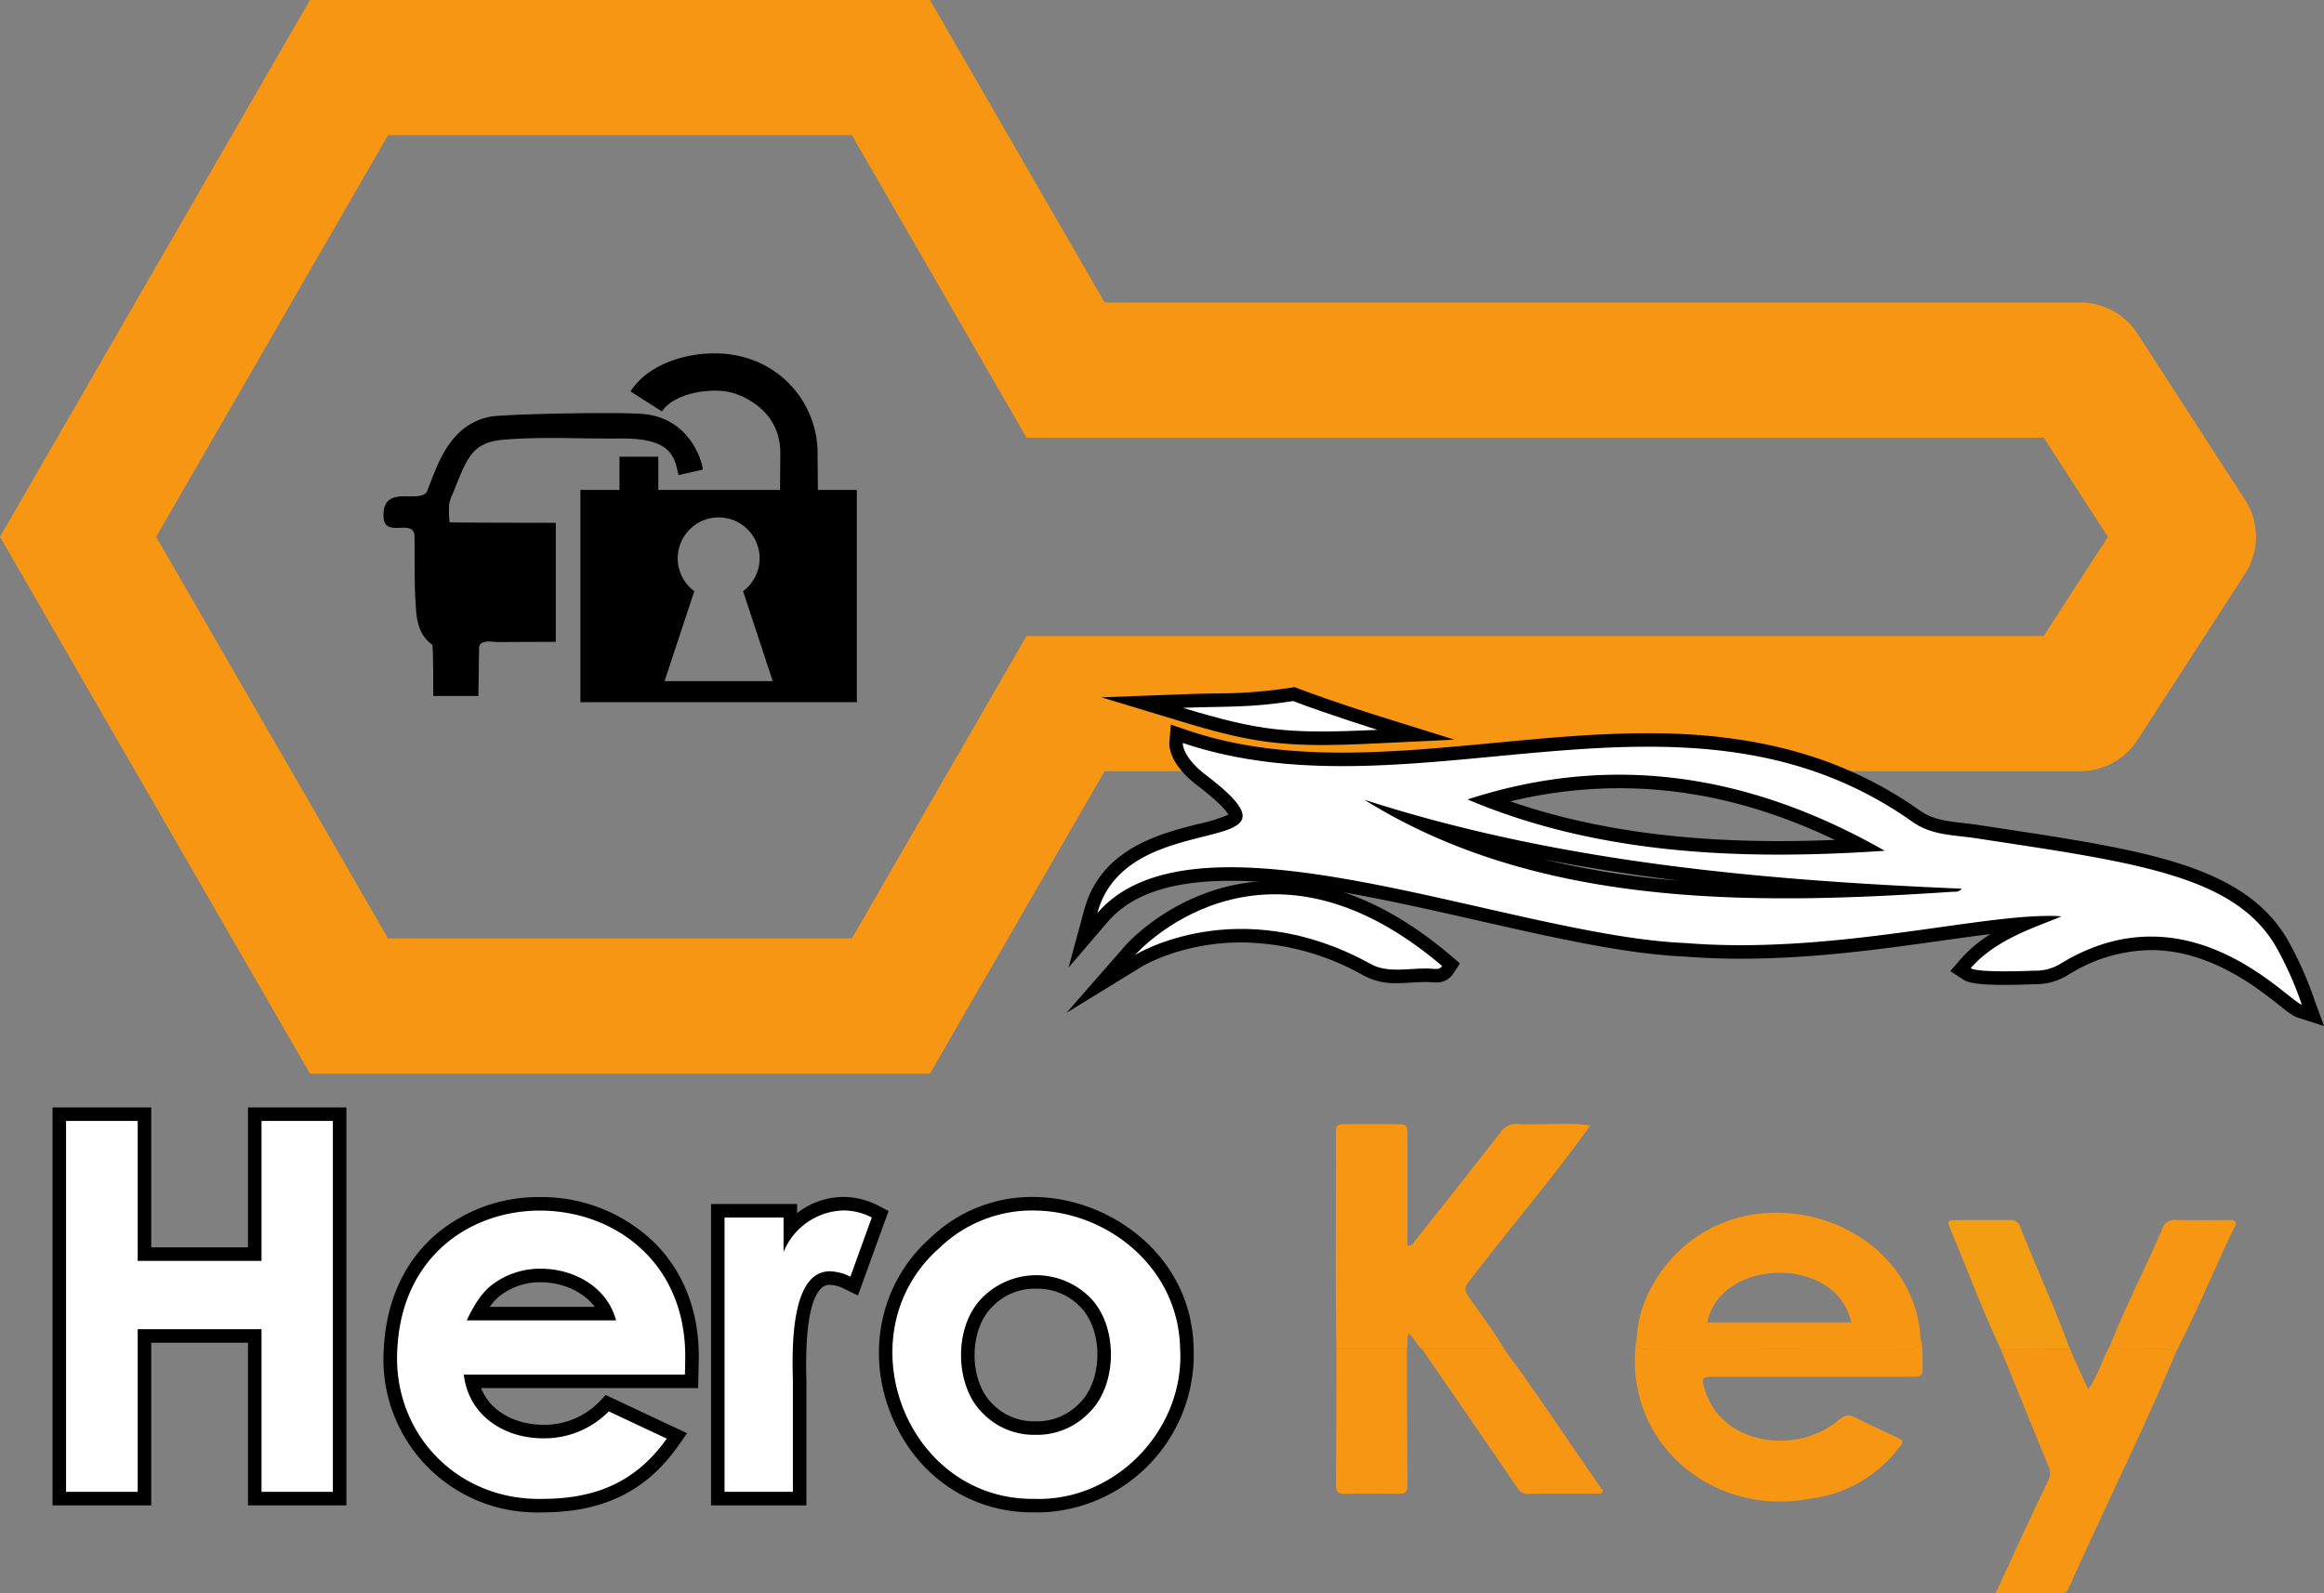 <svg id="LOGO" xmlns="http://www.w3.org/2000/svg" viewBox="0 0 515.568 353.576"><rect x="0" y="0" width="515.568" height="353.576" fill="#808080" stroke="none"/><g id="Text"><g id="Key"><path d="M341.15,422.606c-.282-15.741-.051-31.49-.118-47.233,0-2.706.016-2.717,2.714-2.726q5.12-.016,10.238,0c2.9.006,2.909.013,2.912,2.806q.012,12.05,0,24.105c1.085.266,1.329-.579,1.71-1.058,6.309-7.942,12.625-15.879,18.839-23.9a4.313,4.313,0,0,1,3.9-2c5.4.353,10.779-.432,16.139.317-8.235,11.621-17.585,22.4-26.226,33.738-1.988,2.528-1.975,2.543-.062,5.3,2.437,3.517,5.057,6.909,7.192,10.629l-18.229,0c-1.214-.846-1.6-2.4-2.942-3.432-.623,1.148-.109,2.373-.445,3.441Z" transform="translate(-44.673 -123.212)" style="fill:#f79613"/><path d="M470.738,420.1c.637,2.315.4,4.684.453,7.038.122,2.161-2.312,1.419-3.693,1.558q-21.375.007-42.75,0c-2.484.053-2.641.252-1.941,2.529,3.471,12.732,20.653,15,29.859,7,1.267-1.029,2.19-1.256,3.668-.471,2.926,1.555,5.985,2.86,8.968,4.309,1.815.882,1.811.927.5,2.565a29.119,29.119,0,0,1-19.777,11.155c-21.758,4.086-41.7-12.881-38.281-35.712-.143,1.915.736,2.566,2.647,2.561q28.842-.074,57.684,0C469.962,422.645,470.905,422.056,470.738,420.1Z" transform="translate(-44.673 -123.212)" style="fill:#f79613"/><path d="M470.738,420.1c.167,1.952-.776,2.541-2.659,2.536q-28.842-.07-57.684,0c-1.911,0-2.79-.646-2.647-2.561.454-6.816,3.336-12.56,7.762-17.63C433.808,382.37,469.157,394.06,470.738,420.1Zm-15.382-3.463c-3.117-14.853-28.961-14.5-31.931,0Z" transform="translate(-44.673 -123.212)" style="fill:#f79613"/><path d="M527.452,423.089c-7.285,17.529-15.845,34.573-23.581,51.934-.406.884-.706,1.772-1.957,1.765-4.7-.028-9.4-.011-14.531-.011,3.977-8.664,7.592-16.549,11.66-24.993a3.842,3.842,0,0,0-.02-3.461c-3.526-8.549-6.989-17.124-10.472-25.69l15.322-.082,4.042,8.962c2.227-3.032,3.016-6.533,4.781-9.525a4.2,4.2,0,0,0,2.96.622C519.554,422.924,523.715,421.937,527.452,423.089Z" transform="translate(-44.673 -123.212)" style="fill:#f79613"/><path d="M360.162,422.589l18.229,0c7.57,10.22,14.6,21.03,21.889,31.408-.324.862-.936.648-1.4.65-4.974.023-9.949.009-14.924.023a2.54,2.54,0,0,1-2.473-1.037Q370.863,438.086,360.162,422.589Z" transform="translate(-44.673 -123.212)" style="fill:#f79613"/><path d="M341.15,422.606l15.625-.008c.035,10.114.053,20.229.127,30.342.01,1.436-.643,1.756-1.909,1.742-4.012-.045-8.026-.068-12.037.01-1.523.03-1.907-.586-1.9-2C341.123,442.663,341.127,432.635,341.15,422.606Z" transform="translate(-44.673 -123.212)" style="fill:#f79613"/><path d="M503.873,422.551l-15.322.082c-4.107-8.752-7.481-17.822-11.215-26.74-.71-1.814-.621-1.927,1.318-1.945,3.933-.037,7.866.023,11.8-.029a2.184,2.184,0,0,1,2.392,1.51C496.4,404.5,500.572,413.436,503.873,422.551Z" transform="translate(-44.673 -123.212)" style="fill:#f29d12"/><path d="M527.452,423.089c-3.737-1.152-7.9-.165-11.8-.48a4.2,4.2,0,0,1-2.96-.621c3.508-8.816,7.861-17.278,11.632-26a2.915,2.915,0,0,1,3.125-2.094c3.925.124,7.857.05,11.786.035,1.071,0,1.824.227,1.2,1.491C535.959,404.573,532.193,414.06,527.452,423.089Z" transform="translate(-44.673 -123.212)" style="fill:#f79613"/></g><g id="Hero"><path d="M275.165,457.313c-.311,0-.627,0-.94-.014l-.477,0c-13.687,0-25.3-8.265-30.318-21.571s-1.591-27.732,8.71-36.779a30.873,30.873,0,0,1,21.7-8.641c16.088,0,33.711,12.244,34.129,32.025a33.541,33.541,0,0,1-32.8,34.975Zm-.626-49.636a14.329,14.329,0,0,0-10.8,4.45c-2.791,2.75-4.359,7-4.37,11.722s1.576,9.105,4.246,11.756a15.263,15.263,0,0,0,21.616,0c2.759-2.714,4.375-7.093,4.389-11.782.014-4.733-1.535-8.994-4.249-11.693A14.433,14.433,0,0,0,274.539,407.677Z" transform="translate(-44.673 -123.212)" style="fill:#fff"/><path d="M273.84,391.813c16.223,0,32.247,12.447,32.63,30.557,1.108,17.565-13.665,33.443-31.3,33.443-.3,0-.6,0-.895-.013-.176,0-.349,0-.523,0-28.426,0-42.019-36.927-20.618-55.723a29.579,29.579,0,0,1,20.71-8.268m.553,49.78a16.026,16.026,0,0,0,11.957-4.983c6.282-6.17,6.416-19.241.08-25.54a16.856,16.856,0,0,0-23.81.06c-6.411,6.307-6.233,19.409-.06,25.54a15.827,15.827,0,0,0,11.833,4.923m-.553-52.78v0a32.391,32.391,0,0,0-22.737,9.055c-10.738,9.466-14.3,24.529-9.077,38.394,5.24,13.9,17.394,22.542,31.722,22.542.167,0,.333,0,.5,0,.3.009.613.013.917.013a35.043,35.043,0,0,0,34.3-36.569c-.475-20.65-18.851-33.431-35.628-33.431Zm.553,49.78a12.772,12.772,0,0,1-9.6-3.924l-.058-.066-.063-.062c-2.392-2.375-3.813-6.371-3.8-10.689.01-4.263,1.45-8.22,3.853-10.583l.071-.07.066-.075a12.839,12.839,0,0,1,9.678-3.947,13.071,13.071,0,0,1,9.662,3.9l.055.061.059.059c2.4,2.382,3.82,6.354,3.807,10.624-.013,4.3-1.461,8.278-3.874,10.648l-.068.067-.064.071a12.947,12.947,0,0,1-9.723,3.985Z" transform="translate(-44.673 -123.212)"/><path d="M203.91,455.74V391.87H220v4a15.684,15.684,0,0,1,11.78-5.56,15.119,15.119,0,0,1,6.988,1.732l1.171.605-5.774,15.941-1.5-.722a9.168,9.168,0,0,0-3.87-1.058,4.153,4.153,0,0,0-3.114,1.328c-4.1,4.214-3.734,17.184-3.614,21.447V455.74Z" transform="translate(-44.673 -123.212)" style="fill:#fff"/><path d="M231.78,391.8a13.675,13.675,0,0,1,6.3,1.566l-4.76,13.14A10.555,10.555,0,0,0,228.8,405.3c-8.468,0-8.463,15.912-8.228,24.317v24.62H205.41V393.37H218.5v7.66a14.755,14.755,0,0,1,13.28-9.226m0-3h0a16.82,16.82,0,0,0-10.28,3.589V390.37H202.41v66.87h21.16V430.2l.016-.04-.017-.621c-.308-11.015.765-17.864,3.19-20.359a2.655,2.655,0,0,1,2.039-.874,7.737,7.737,0,0,1,3.219.909l2.992,1.443,1.132-3.123,4.76-13.14.9-2.479-2.344-1.209a16.6,16.6,0,0,0-7.674-1.9Z" transform="translate(-44.673 -123.212)"/><path d="M164.228,457.311a32.466,32.466,0,0,1-32.9-35.038c1.192-21.94,18.011-31.941,33.133-31.941a34.451,34.451,0,0,1,24.655,10.01c6.186,6.349,9.318,15,9.059,25.007l-.091,4.371H149.342c1.784,7.682,9.031,11.143,15.806,11.143a18.507,18.507,0,0,0,13.491-5.5l.746-.789,15.466,7.264-1.038,1.462c-6.746,9.518-15.862,13.968-28.689,14C164.846,457.307,164.537,457.311,164.228,457.311Zm15.01-42.621c-2.564-5.824-8.932-8.457-14.549-8.457a16.039,16.039,0,0,0-9.93,3.245,15.823,15.823,0,0,0-4.109,5.212Z" transform="translate(-44.673 -123.212)" style="fill:#fff"/><path d="M164.466,391.832c16.347,0,32.787,11.4,32.214,33.478l-.06,2.91H147.56c1.116,9.34,9.229,14.143,17.588,14.143a20.053,20.053,0,0,0,14.582-5.973l12.86,6.04c-6.754,9.528-15.612,13.337-27.47,13.37-.3.007-.6.011-.893.011-18.635,0-32.6-14.989-31.4-33.441,1.117-20.555,16.336-30.538,31.636-30.538M148.23,416.19h33.12c-1.986-7.406-9.342-11.458-16.66-11.457a17.518,17.518,0,0,0-10.86,3.567q-3.015,2.25-5.6,7.89m16.236-27.358a35.2,35.2,0,0,0-23.1,8.292c-6.981,6.037-10.969,14.711-11.533,25.084a33.966,33.966,0,0,0,34.393,36.6c.311,0,.622,0,.935-.011,13.337-.045,22.831-4.7,29.876-14.635l2.073-2.926-3.246-1.524-12.86-6.04-1.965-.924-1.491,1.579a17.006,17.006,0,0,1-12.4,5.033c-5.575,0-11.5-2.546-13.761-8.143h48.172l.06-2.938.06-2.91c.271-10.408-3.009-19.431-9.484-26.077a35.961,35.961,0,0,0-25.729-10.463ZM153.332,413.19a10.991,10.991,0,0,1,2.292-2.486l.032-.024.032-.024a14.538,14.538,0,0,1,9-2.923c4.208,0,9.129,1.732,11.926,5.457Z" transform="translate(-44.673 -123.212)"/><polygon points="56.517 332.528 56.517 296.438 32.048 296.438 32.048 332.528 13.157 332.528 13.157 247.228 32.048 247.228 32.048 278.278 56.517 278.278 56.517 247.228 75.347 247.228 75.347 332.528 56.517 332.528" style="fill:#fff"/><path d="M118.52,371.94v82.3H102.69V418.15H75.22v36.09H59.33v-82.3H75.22v31.05h27.47V371.94h15.83m3-3H99.69v31.05H78.22V368.94H56.33v88.3H78.22V421.15H99.69v36.09h21.83v-88.3Z" transform="translate(-44.673 -123.212)"/></g></g><g id="Key-2" data-name="Key"><path d="M122.1,346.439,61.993,242.325,122.1,138.212h120.22l38.748,67.113h225.1a.114.114,0,0,1,.084.046l23.884,36.9a.107.107,0,0,1,0,.109l-23.884,36.9a.111.111,0,0,1-.084.045h-225.1l-38.748,67.114Z" transform="translate(-44.673 -123.212)" style="fill:none;stroke:#f79613;stroke-miterlimit:10;stroke-width:30px"/></g><g id="Immo"><path d="M226.118,231.918l-.068-7.942a22.062,22.062,0,0,0-17.419-21.765c-8.006-1.849-19.465.615-24.082,7.852l6.979,4.452c2.444-3.83,10.223-5.417,15.281-4.229,0,0,11.129,2.549,10.971,13.69l-.058,7.942H190.713v-7.373H182.1v7.373h-8.668v47.11h61.327v-47.11ZM192.1,274.35l6.6-19.96a9.07,9.07,0,0,1-3.675-7.583,9.085,9.085,0,0,1,18.165.283,9.043,9.043,0,0,1-3.67,7.29l6.58,19.97Z" transform="translate(-44.673 -123.212)"/><path d="M187.407,215.078c-5.609-.513-30.846.017-33.863.575-9.375,1.732-11.983,11.292-14.139,16.578-.425,1.041-2.243,1.109-3.175,1.124-2.553.039-6.687-.728-6.48,4.522.2,4.976,6.832.108,6.88,4.413.06,5.421-.083,10.865.337,16.274.3,3.874,1.421,6.173,3.628,7.717.235,1.779.186,11.3.187,11.371H150.79c.035,0,.152-9.816.164-10.621.03-2.052,3.028-1.344,4.351-1.352q6.336-.037,12.672-.051V239.221c-6.022-.022-19.212-.013-23.5-.1-.223-.058-.2-3.141-.205-3.471a7.867,7.867,0,0,1,.865-2.945c3.2-8.043,4.28-11.344,11.3-11.93,8.61-.719,17.255-.168,25.88-.261,11.3-.12,11.969,4.015,12.883,8.112l5.375-1.2C200.776,227.378,198.717,216.113,187.407,215.078Z" transform="translate(-44.673 -123.212)"/></g><g id="Car_Outline" data-name="Car Outline"><g id="Bottom"><path d="M294.247,333.109c.516-.59,12.875-14.462,33.282-14.462,12.929,0,26.054,5.592,39.013,16.621l2.02,1.72L367.1,339.2a4.3,4.3,0,0,1-3.732,2.016c-.138,0-.274,0-.409-.011l-.269-.006-.211-.015a14.927,14.927,0,0,0-1.594-.075c-.937,0-1.914.059-2.949.122-1.084.066-2.206.134-3.339.134a14.683,14.683,0,0,1-7.459-1.72,55.929,55.929,0,0,0-27.076-7.316c-13.188,0-21.9,5.251-21.983,5.3l-16.8,10.314Z" transform="translate(-44.673 -123.212)"/></g><g id="Middle"><path d="M554.413,349.01c-1.082-.346-2.163-1.2-4.124-2.758-5-3.967-15.413-12.221-28.443-12.221a35.217,35.217,0,0,0-18.353,5.5,13.568,13.568,0,0,1-7.209,2.068l-.222,0c-.547.025-3.481.15-6.616.15-6.82,0-8.292-.583-9.217-1.18l-2.9-1.874,2.259-2.609a29.763,29.763,0,0,1,6.692-5.618c-3.383.418-7.034.93-10.9,1.473-13.381,1.877-28.546,4-44.506,4-4.317,0-8.523-.162-12.5-.482-13.008-.545-28.93-4.159-45.787-7.984-19.111-4.337-38.873-8.822-54.93-8.822-13.081,0-22,2.991-27.271,9.142l-8.662,10.112,3.488-12.849c3.685-13.575,16.833-16.883,25.533-19.072a33.97,33.97,0,0,0,6.445-2.012c-.4-.726-1.808-2.58-6.706-6.327-4.989-3.712-6.576-7.51-6.386-9.819l.314-3.825,3.635,1.228c10.06,3.4,21,4.98,34.44,4.979,10.982,0,22.4-1.084,33.448-2.132,11.262-1.068,22.909-2.173,34.329-2.173,24.644,0,43.852,5.478,60.448,17.241,2.716,1.926,6.032,2.3,9.542,2.7,1.075.121,2.15.244,3.215.406l4.071.619c33.009,5.008,54.817,8.317,64.518,24.676a80.373,80.373,0,0,1,6.088,13.584l2.1,5.749ZM387.091,313.884a193.121,193.121,0,0,0,30.088,4.741C407.184,317.381,397.139,315.834,387.091,313.884Zm-7.356-12.853c17.15,5.924,36.74,8.814,59.575,8.814,4.008,0,8.13-.085,12.441-.257-16.119-7.711-31.878-11.476-47.9-11.476A103.018,103.018,0,0,0,379.735,301.031Z" transform="translate(-44.673 -123.212)"/></g><g id="Top"><path d="M337.816,288.522c-11.9,0-19.065-1.585-31.6-5.377l-17.171-5.2,17.928-.673c2.661-.1,4.96-.145,7.086-.187a111.476,111.476,0,0,0,17.025-1.28l.786-.122.743.283c7.753,2.949,18.429,6.287,18.536,6.32l16.175,5.047-16.925.813C345.031,288.407,341.15,288.522,337.816,288.522Z" transform="translate(-44.673 -123.212)"/></g></g><g id="Car"><path id="Bottom-2" data-name="Bottom" d="M364.6,337.553c-.56.85-1.22.64-1.8.65-4.634-.49-9.979,1.271-14.15-1.149-29.346-16.14-52.142-1.97-52.142-1.97S324.313,303.267,364.6,337.553Z" transform="translate(-44.673 -123.212)" style="fill:#fff"/><path id="Middle-2" data-name="Middle" d="M549.477,333.073c-9.344-15.759-31.547-18.539-66.46-23.86-4.79-.73-9.78-.6-14.04-3.62-50.585-35.854-110.077-.023-161.89-17.52-.086,1.045.9,3.975,5.22,7.19,25.585,19.573-17.536,6.032-24.2,30.58,21.974-25.651,91.483,5.014,130.451,6.62,33.449,2.709,67.19-7.032,83.459-5.93-4.658,2.086-14.324,4.769-20.16,11.51,1.754,1.133,14.15.55,14.15.55a10.505,10.505,0,0,0,5.93-1.63c28.212-17.106,50.03,8.115,53.39,9.19A76.6,76.6,0,0,0,549.477,333.073Zm-86.68-21.08c-31.272,2.111-63.315.993-92.55-11.39C402.847,289.973,433.5,295.313,462.8,311.993Zm14.95,9.1c-43.988,2.947-91.876,3.652-130.39-20.42,42.865,13.832,87.756,17.842,132.54,19.73C479.137,321.263,478.387,321.053,477.747,321.093Z" transform="translate(-44.673 -123.212)" style="fill:#fff"/><path id="Top-2" data-name="Top" d="M350.257,285.153c-19.966.959-26.085.29-43.17-4.88,9.885-.371,14.72.017,24.461-1.5C339.481,281.79,350.257,285.153,350.257,285.153Z" transform="translate(-44.673 -123.212)" style="fill:#fff"/></g></svg>